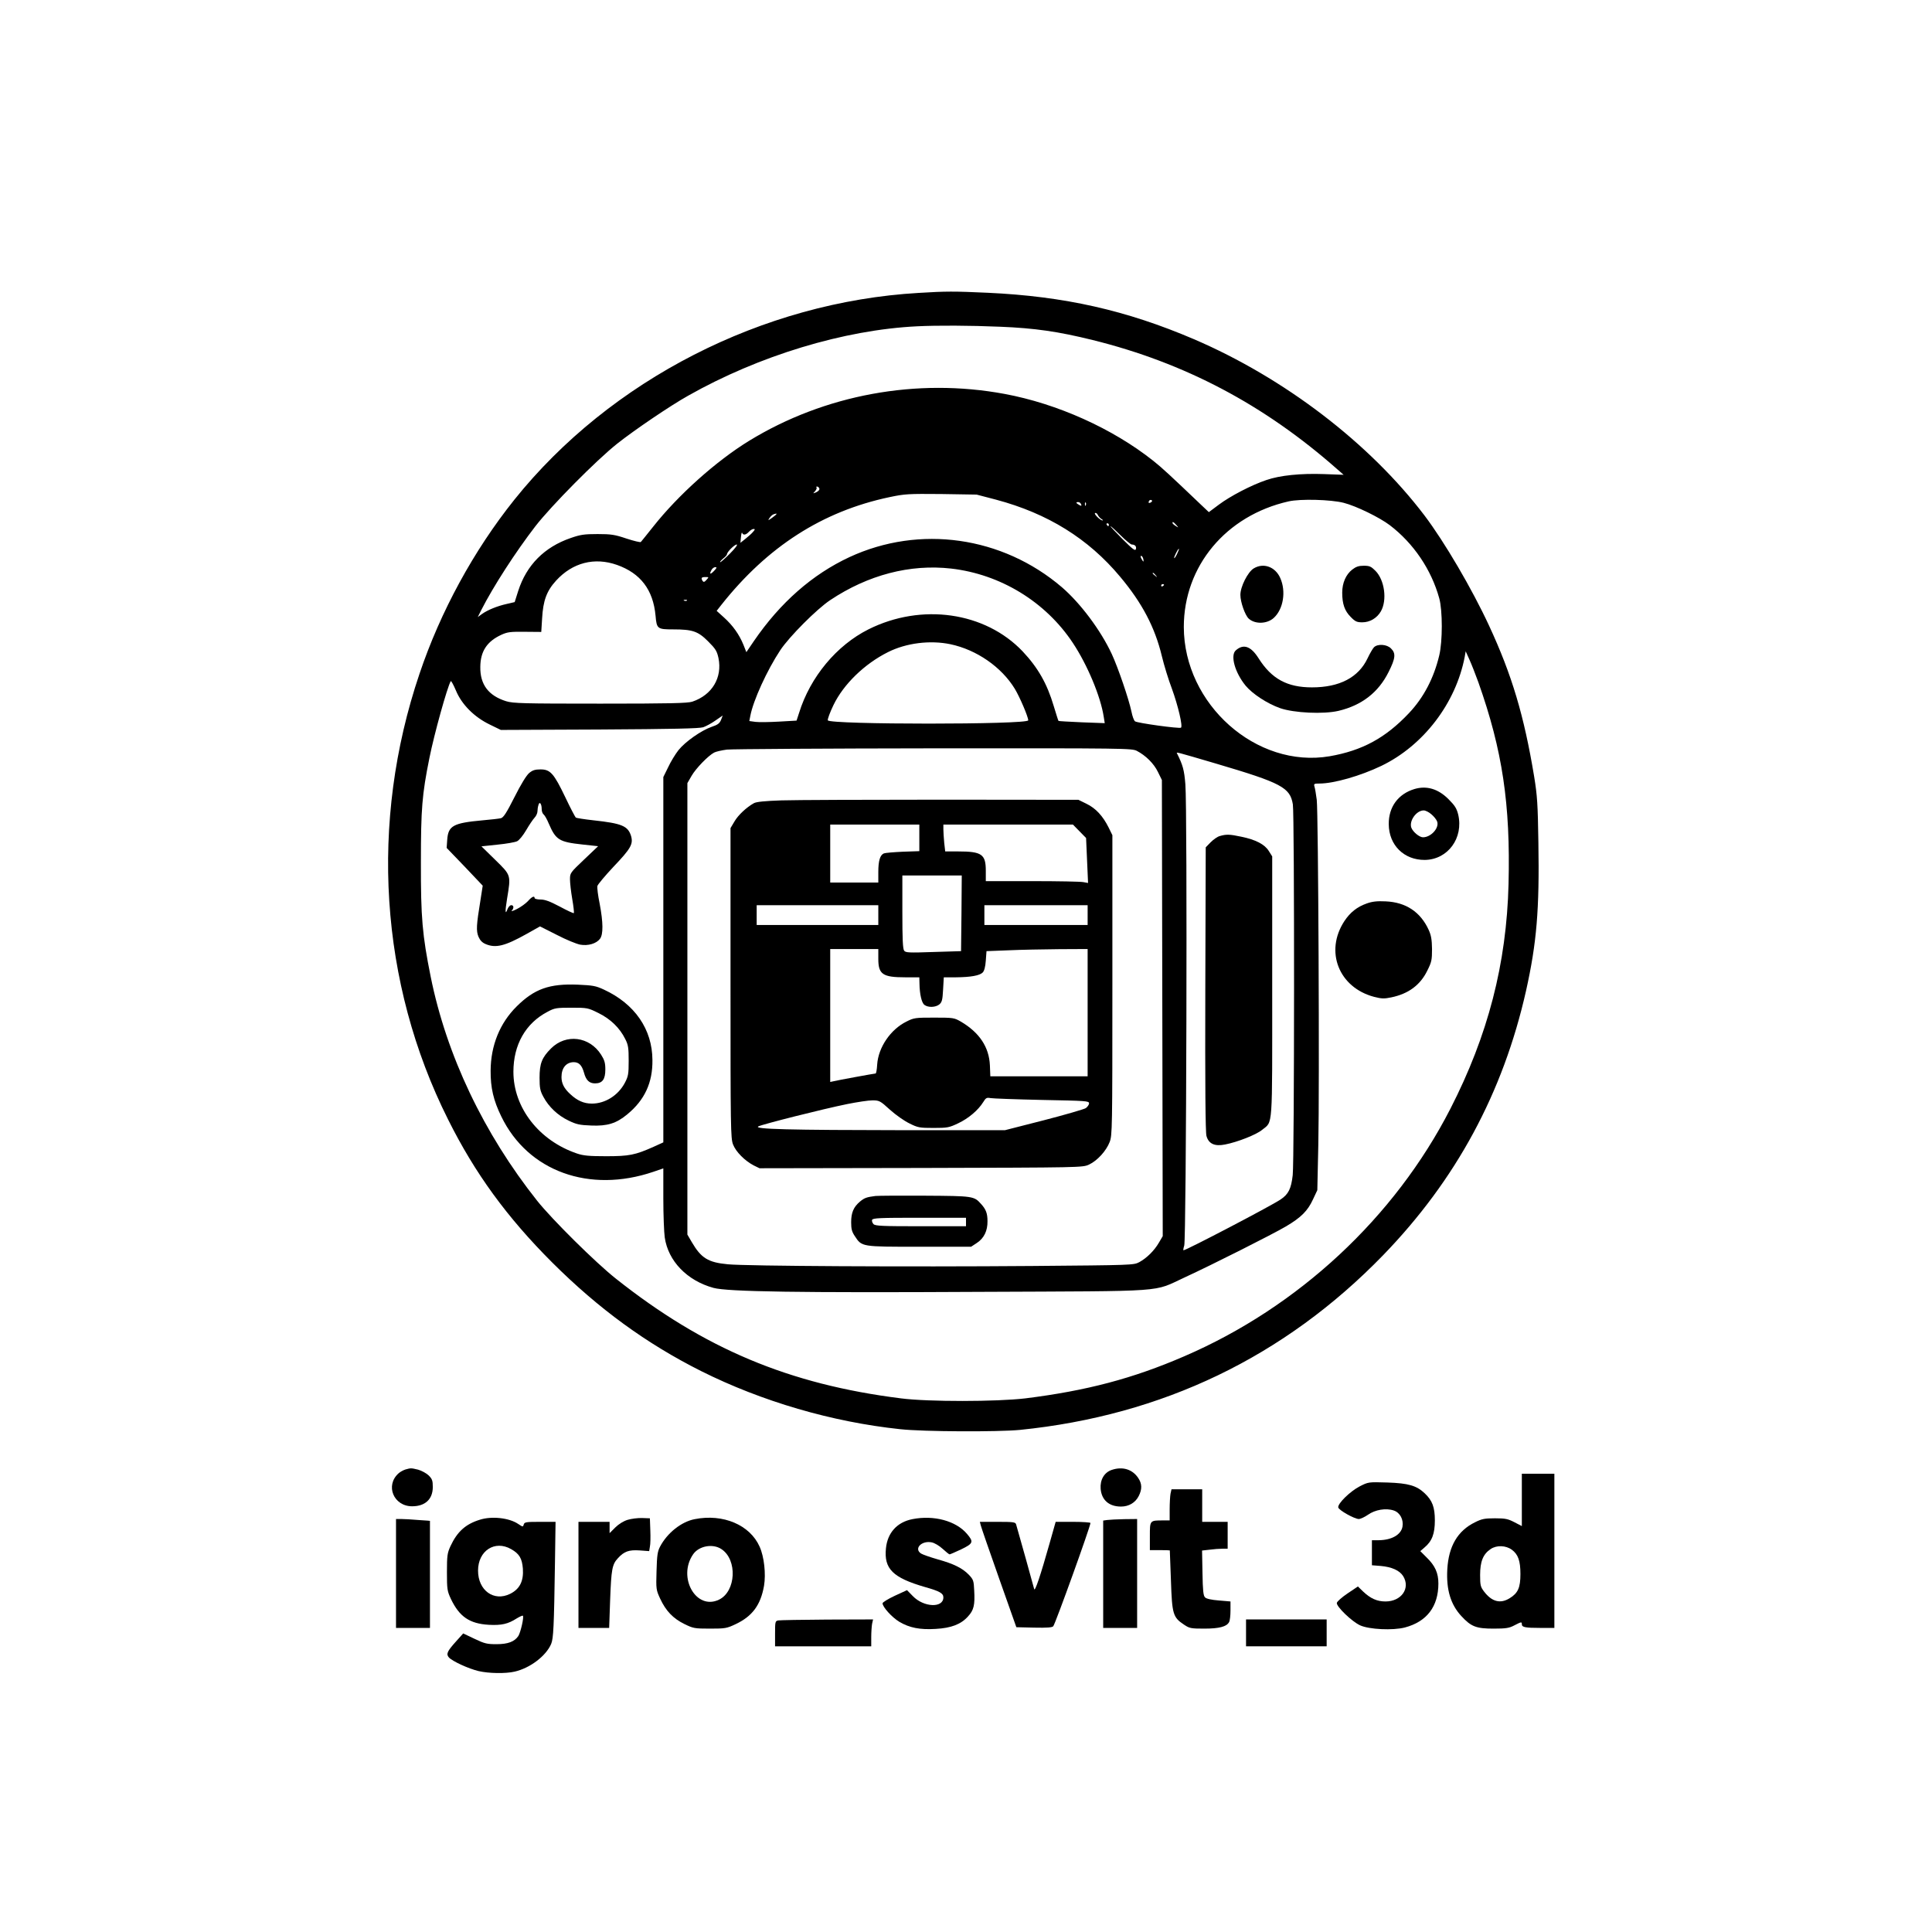 <?xml version="1.0" encoding="UTF-8" standalone="yes"?>
<svg version="1.0" xmlns="http://www.w3.org/2000/svg" width="1024pt" height="1024pt" viewBox="0 0 1366 1366" preserveAspectRatio="xMidYMid meet">
  <g transform="translate(0,1366) scale(0.1,-0.1)" fill="#000000" stroke="none">
    <path d="M6495 11589 c-1103 -64 -2180 -615 -2859 -1463 -287 -359 -522 -790
-670 -1230 -355 -1049 -282 -2185 202 -3151 190 -381 416 -691 736 -1011 329
-328 665 -573 1053 -768 430 -215 926 -360 1408 -411 166 -18 689 -20 846 -5
1008 102 1870 516 2568 1235 516 533 848 1147 1011 1871 75 337 95 573 87
1048 -4 270 -8 331 -30 466 -71 429 -157 718 -319 1067 -121 261 -316 593
-456 778 -388 511 -990 972 -1631 1247 -477 204 -915 303 -1457 328 -239 11
-295 11 -489 -1z m575 -239 c247 -10 412 -34 655 -94 651 -161 1212 -457 1728
-912 l47 -41 -138 5 c-166 6 -313 -9 -408 -42 -105 -35 -256 -114 -336 -174
l-71 -53 -56 53 c-216 206 -274 260 -337 310 -287 228 -679 404 -1052 473
-620 115 -1272 -5 -1806 -332 -233 -143 -501 -383 -678 -607 -44 -55 -83 -104
-87 -108 -3 -4 -49 7 -101 24 -83 28 -109 32 -205 32 -94 0 -121 -4 -190 -28
-186 -64 -312 -191 -371 -374 l-25 -79 -56 -13 c-67 -15 -134 -42 -175 -71
l-30 -22 25 50 c85 167 242 410 383 593 110 142 431 467 579 584 120 95 373
267 500 338 500 283 1102 466 1620 491 141 7 375 6 585 -3z m-1277 -1144 c3
-8 -5 -18 -21 -26 -26 -11 -26 -11 -9 7 9 11 14 23 10 26 -3 4 -2 7 4 7 6 0
13 -6 16 -14z m1250 -79 c364 -97 652 -275 877 -545 156 -186 246 -358 295
-562 15 -63 47 -167 71 -230 43 -118 78 -266 64 -275 -14 -8 -311 33 -325 45
-8 6 -19 37 -25 68 -19 90 -95 312 -139 407 -79 170 -223 361 -353 473 -421
360 -1006 443 -1502 213 -262 -122 -489 -321 -676 -594 l-53 -78 -21 53 c-30
73 -75 136 -137 192 l-52 47 33 42 c326 412 715 662 1189 762 109 23 132 24
366 22 l250 -4 138 -36z m1096 -18 c-16 -10 -23 -4 -14 10 3 6 11 8 17 5 6 -4
5 -9 -3 -15z m1361 -4 c90 -23 253 -103 326 -158 168 -128 294 -314 350 -517
24 -86 24 -305 0 -404 -38 -160 -110 -298 -214 -408 -166 -176 -331 -265 -561
-305 -517 -88 -1030 367 -1031 914 0 430 298 788 741 888 84 19 299 13 389
-10z m-1856 -10 c4 -13 2 -14 -14 -5 -23 13 -26 20 -6 20 8 0 16 -7 20 -15z
m33 -7 c-3 -8 -6 -5 -6 6 -1 11 2 17 5 13 3 -3 4 -12 1 -19z m110 -97 c10 -6
14 -11 9 -11 -16 0 -66 48 -53 53 6 2 15 -4 19 -14 4 -9 15 -22 25 -28z
m-2297 35 c0 -3 -14 -15 -31 -27 -30 -21 -31 -21 -18 -1 8 12 20 23 29 26 8 2
16 4 18 5 1 0 2 -1 2 -3z m2826 -77 c19 -22 19 -22 -3 -8 -13 8 -23 17 -23 21
0 12 6 9 26 -13z m-476 1 c0 -5 -2 -10 -4 -10 -3 0 -8 5 -11 10 -3 6 -1 10 4
10 6 0 11 -4 11 -10z m83 -75 c36 -36 72 -65 79 -65 23 0 35 -14 29 -33 -5
-14 -23 0 -96 73 -49 49 -87 90 -84 90 4 0 36 -29 72 -65z m-2599 24 c-10 -12
-35 -34 -54 -49 l-35 -28 4 42 c2 22 6 35 8 29 7 -19 27 -16 48 7 10 11 25 20
33 20 12 0 11 -4 -4 -21z m-164 -154 c-35 -35 -66 -62 -68 -60 -3 3 7 14 21
26 15 11 27 25 27 30 0 16 53 69 69 69 9 0 -11 -27 -49 -65z m3163 0 c-9 -19
-18 -33 -21 -31 -4 5 26 66 33 66 3 0 -3 -16 -12 -35z m-240 -35 c3 -11 3 -20
1 -20 -2 0 -8 9 -14 20 -6 11 -7 20 -2 20 6 0 12 -9 15 -20z m-3721 -44 c167
-59 256 -176 273 -359 8 -93 13 -97 124 -97 137 0 176 -13 247 -84 54 -54 63
-69 74 -119 28 -138 -45 -261 -185 -308 -32 -11 -163 -14 -650 -14 -549 0
-616 2 -666 17 -125 39 -185 118 -183 243 1 110 47 180 149 227 44 20 65 22
166 21 l116 -1 6 96 c7 125 32 194 99 267 116 127 271 167 430 111z m688 -41
c-27 -29 -37 -27 -20 4 6 12 18 21 27 21 13 0 12 -5 -7 -25z m1675 15 c348
-40 667 -234 860 -525 103 -155 197 -379 219 -524 l7 -44 -162 6 c-89 4 -163
8 -165 10 -2 2 -17 50 -34 106 -47 158 -111 270 -219 385 -266 280 -716 344
-1091 156 -225 -113 -411 -336 -490 -590 l-18 -55 -123 -7 c-68 -4 -144 -5
-167 -2 l-44 6 7 36 c20 108 118 323 212 465 63 95 258 291 353 354 267 178
564 256 855 223z m1446 -47 c13 -16 12 -17 -3 -4 -10 7 -18 15 -18 17 0 8 8 3
21 -13z m-3176 -33 c-14 -16 -20 -17 -27 -8 -13 22 -9 28 19 28 26 0 26 0 8
-20z m3235 -34 c0 -3 -4 -8 -10 -11 -5 -3 -10 -1 -10 4 0 6 5 11 10 11 6 0 10
-2 10 -4z m-3373 -112 c-3 -3 -12 -4 -19 -1 -8 3 -5 6 6 6 11 1 17 -2 13 -5z
m1863 -309 c185 -39 361 -161 455 -315 35 -58 95 -198 95 -223 0 -31 -1405
-31 -1417 0 -3 7 15 56 40 108 71 147 219 291 385 374 129 65 298 86 442 56z
m3733 -270 c170 -480 227 -861 213 -1425 -14 -563 -145 -1070 -411 -1589 -394
-769 -1075 -1403 -1883 -1751 -363 -157 -690 -243 -1122 -297 -201 -24 -688
-25 -880 0 -791 99 -1392 352 -2015 846 -143 113 -451 418 -557 551 -378 476
-641 1029 -753 1585 -59 294 -70 416 -69 810 0 376 8 477 60 735 34 170 126
501 151 544 3 4 19 -25 36 -65 41 -100 130 -189 240 -242 l78 -38 697 3 c518
3 706 7 734 16 20 7 59 28 87 48 l51 35 -12 -31 c-10 -25 -24 -35 -66 -49 -73
-25 -187 -105 -235 -165 -22 -28 -55 -82 -73 -121 l-34 -69 0 -1292 0 -1291
-68 -31 c-132 -59 -174 -67 -337 -67 -120 0 -161 4 -205 19 -269 91 -450 324
-450 578 0 191 86 343 241 424 50 27 62 29 170 29 113 0 116 -1 191 -38 85
-42 150 -105 189 -184 21 -41 24 -63 24 -153 0 -95 -3 -110 -27 -156 -47 -89
-139 -147 -233 -147 -57 0 -104 21 -153 67 -44 40 -62 76 -62 121 0 64 33 104
86 105 37 0 58 -21 73 -74 14 -53 37 -76 78 -76 52 0 73 28 73 98 0 47 -6 67
-30 105 -82 129 -248 150 -354 44 -65 -65 -81 -107 -81 -207 0 -72 4 -93 27
-135 37 -70 102 -132 178 -168 55 -27 79 -32 160 -35 114 -5 178 15 255 79
123 101 180 224 178 384 -1 218 -125 397 -343 498 -58 27 -78 30 -185 35 -201
8 -307 -30 -432 -154 -119 -118 -183 -276 -184 -454 -1 -121 20 -211 76 -325
188 -387 622 -544 1075 -390 l70 24 0 -212 c0 -117 5 -241 10 -276 24 -167
158 -306 345 -357 100 -27 600 -35 1885 -28 1354 6 1215 -4 1448 103 187 86
616 302 713 359 109 64 155 111 192 191 l31 66 7 320 c9 402 0 2346 -11 2440
-5 39 -12 80 -16 93 -6 20 -3 22 35 22 102 0 290 54 438 125 298 144 526 443
589 770 l7 40 27 -60 c15 -33 43 -105 63 -160z m-2415 -484 c63 -33 120 -89
149 -149 l28 -57 3 -1612 3 -1613 -27 -46 c-33 -57 -86 -109 -139 -138 -40
-21 -48 -21 -755 -27 -888 -7 -2022 -1 -2154 12 -140 13 -189 44 -255 157
l-31 53 0 1596 0 1596 30 52 c30 52 116 141 159 164 13 7 53 16 90 21 36 4
695 8 1464 9 1358 1 1399 0 1435 -18z m560 -90 c464 -137 523 -169 543 -288
12 -70 11 -2521 -1 -2622 -11 -96 -30 -135 -86 -172 -68 -46 -667 -359 -686
-359 -3 0 -1 15 5 33 15 41 23 3097 8 3262 -8 101 -18 136 -59 218 -6 11 -13
13 276 -72z"/>
    <path d="M8864 9641 c-42 -26 -94 -129 -94 -187 0 -51 33 -144 59 -168 45 -41
131 -38 178 6 67 62 87 187 45 281 -35 80 -119 110 -188 68z"/>
    <path d="M9561 9633 c-45 -35 -71 -95 -71 -163 0 -80 17 -129 60 -172 32 -33
44 -38 82 -38 53 0 103 29 131 77 46 79 27 223 -39 288 -30 30 -41 35 -82 35
-36 0 -55 -7 -81 -27z"/>
    <path d="M9715 9084 c-9 -9 -30 -45 -46 -79 -64 -135 -198 -205 -393 -205
-175 0 -285 60 -377 205 -54 86 -107 105 -161 57 -41 -35 -7 -157 69 -250 48
-58 153 -127 244 -159 98 -34 306 -44 413 -19 164 39 282 130 354 275 49 97
52 132 17 166 -29 30 -94 34 -120 9z"/>
    <path d="M3741 8194 c-19 -16 -59 -81 -103 -169 -56 -111 -78 -145 -96 -150
-12 -3 -71 -10 -130 -15 -208 -19 -243 -38 -250 -138 l-4 -57 128 -133 127
-134 -16 -103 c-29 -177 -31 -216 -14 -258 12 -27 27 -42 51 -52 71 -30 136
-14 288 71 l96 54 119 -60 c65 -34 139 -64 165 -69 56 -10 114 7 140 41 24 31
23 116 -2 248 -12 58 -19 114 -16 126 3 11 54 72 113 135 124 130 141 161 125
218 -22 71 -64 89 -265 111 -64 7 -120 16 -125 19 -5 3 -39 68 -75 144 -81
169 -106 197 -175 197 -40 0 -57 -6 -81 -26z m89 -255 c0 -15 6 -32 14 -38 8
-6 24 -35 36 -64 50 -116 73 -130 238 -148 l111 -12 -100 -95 c-97 -92 -99
-95 -99 -139 0 -25 7 -88 16 -140 9 -52 14 -96 11 -99 -2 -3 -47 18 -99 46
-70 37 -105 50 -136 50 -23 0 -42 5 -42 10 0 19 -20 10 -47 -21 -16 -17 -50
-42 -78 -56 -27 -14 -44 -19 -37 -12 17 18 15 39 -3 39 -9 0 -20 -12 -26 -26
-17 -47 -19 -21 -4 71 28 170 29 165 -83 275 l-98 96 113 12 c62 6 125 17 139
24 15 7 43 42 64 78 21 36 47 75 59 88 12 12 21 33 21 45 0 12 3 33 7 45 7 29
23 10 23 -29z"/>
    <path d="M10000 8081 c-115 -35 -182 -127 -181 -248 1 -149 108 -254 255 -253
163 2 275 155 236 321 -11 44 -24 64 -69 109 -73 73 -155 97 -241 71z m120
-178 c17 -14 36 -37 41 -51 17 -45 -43 -112 -100 -112 -25 0 -70 37 -82 67
-18 48 35 123 87 123 13 0 37 -12 54 -27z"/>
    <path d="M9663 7272 c-68 -24 -117 -63 -158 -125 -140 -214 -39 -469 210 -535
54 -14 73 -14 121 -4 122 25 206 87 256 190 30 60 33 75 33 152 -1 66 -6 96
-23 134 -58 128 -162 197 -305 203 -61 3 -95 -1 -134 -15z"/>
    <path d="M5525 8001 c-116 -4 -178 -10 -195 -20 -52 -29 -111 -84 -137 -129
l-28 -47 0 -1095 c0 -1031 1 -1098 18 -1142 20 -52 83 -115 146 -148 l41 -20
1143 2 c1135 3 1142 3 1187 24 58 27 122 97 146 160 18 47 19 90 19 1109 l0
1060 -27 55 c-40 80 -90 135 -156 167 l-57 28 -965 1 c-531 0 -1041 -2 -1135
-5z m975 -265 l0 -94 -117 -4 c-65 -3 -125 -8 -134 -12 -27 -12 -39 -53 -39
-131 l0 -75 -170 0 -170 0 0 205 0 205 315 0 315 0 0 -94z m1132 47 l47 -48 7
-159 7 -159 -33 6 c-18 4 -180 7 -361 7 l-329 0 0 73 c0 117 -28 137 -196 137
l-91 0 -7 61 c-3 34 -6 77 -6 95 l0 34 458 0 458 0 46 -47z m-834 -580 l-3
-268 -195 -6 c-171 -6 -197 -5 -207 9 -10 12 -13 83 -13 274 l0 258 210 0 210
0 -2 -267z m-588 -13 l0 -70 -430 0 -430 0 0 70 0 70 430 0 430 0 0 -70z
m1480 0 l0 -70 -365 0 -365 0 0 70 0 70 365 0 365 0 0 -70z m-1480 -310 c0
-109 31 -130 191 -130 l99 0 1 -42 c1 -76 15 -138 35 -153 27 -20 78 -18 105
3 19 16 23 31 27 105 l5 87 86 0 c104 1 167 12 189 34 11 11 19 40 22 84 l5
67 155 6 c85 4 246 7 358 8 l202 1 0 -450 0 -450 -344 0 -344 0 -3 78 c-6 129
-74 231 -204 308 -49 28 -53 29 -190 29 -133 0 -143 -1 -196 -28 -112 -55
-199 -182 -207 -304 -2 -35 -7 -63 -11 -63 -8 0 -271 -48 -298 -55 l-23 -5 0
470 0 470 170 0 170 0 0 -70z m1157 -997 c313 -6 333 -7 333 -24 0 -10 -11
-25 -23 -34 -13 -8 -147 -47 -298 -86 l-274 -70 -705 0 c-825 1 -1075 7 -1038
27 29 15 456 123 629 158 70 14 149 26 177 26 49 0 55 -3 124 -66 40 -36 102
-80 138 -97 60 -30 72 -32 170 -32 98 0 110 2 175 33 72 34 141 92 177 150 18
30 25 33 51 28 17 -3 181 -9 364 -13z"/>
    <path d="M6190 5204 c-62 -8 -78 -13 -110 -40 -45 -38 -62 -78 -62 -146 0 -47
5 -67 26 -98 50 -76 45 -75 457 -75 l365 0 41 27 c50 33 76 85 75 154 0 55
-11 84 -46 122 -49 55 -56 56 -396 58 -173 1 -331 0 -350 -2z m640 -184 l0
-30 -319 0 c-273 0 -322 2 -335 15 -8 9 -13 22 -10 30 5 13 55 15 335 15 l329
0 0 -30z"/>
    <path d="M8625 7749 c-17 -4 -46 -25 -65 -44 l-35 -36 -3 -1000 c-2 -689 1
-1013 8 -1040 15 -56 58 -76 132 -61 88 17 222 70 261 103 78 64 72 -15 72
1014 l0 920 -24 38 c-29 47 -92 80 -194 101 -84 18 -107 18 -152 5z"/>
    <path d="M2866 3270 c-15 -5 -37 -17 -48 -27 -96 -86 -35 -233 96 -233 92 0
146 50 146 136 0 45 -4 57 -29 82 -17 16 -50 34 -75 41 -51 12 -50 12 -90 1z"/>
    <path d="M7860 3267 c-53 -18 -83 -70 -78 -134 7 -79 59 -125 144 -125 55 0
101 27 125 74 25 49 24 88 -4 129 -41 61 -111 82 -187 56z"/>
    <path d="M10760 3055 l0 -185 -52 27 c-46 24 -65 28 -138 28 -73 0 -93 -4
-141 -28 -123 -60 -187 -170 -196 -333 -8 -142 23 -248 99 -330 69 -75 105
-89 228 -89 89 0 111 4 147 23 50 26 53 26 53 8 0 -21 23 -26 131 -26 l99 0 0
545 0 545 -115 0 -115 0 0 -185z m-71 -352 c45 -33 61 -79 61 -172 0 -96 -17
-135 -76 -171 -66 -41 -126 -25 -181 47 -25 33 -28 44 -28 117 0 96 21 148 75
184 42 28 106 26 149 -5z"/>
    <path d="M9614 3151 c-68 -35 -157 -122 -152 -149 4 -20 113 -81 145 -82 12 0
42 14 65 30 51 36 127 49 183 30 44 -15 70 -64 61 -115 -11 -57 -77 -94 -168
-95 l-48 0 0 -89 0 -88 63 -5 c78 -7 133 -32 158 -72 53 -86 -13 -179 -125
-179 -60 0 -106 21 -158 70 l-37 36 -73 -49 c-40 -27 -74 -57 -76 -67 -5 -25
107 -133 165 -159 64 -29 231 -37 316 -15 155 41 237 148 237 311 0 74 -23
126 -84 185 l-44 44 29 25 c54 45 74 97 74 192 0 94 -18 141 -72 192 -57 54
-115 71 -263 76 -135 4 -135 4 -196 -27z"/>
    <path d="M8276 3099 c-3 -17 -6 -67 -6 -110 l0 -79 -47 0 c-94 0 -93 1 -93
-111 l0 -99 70 0 c39 0 70 -1 71 -2 0 -2 4 -98 8 -214 8 -238 14 -259 94 -312
37 -25 49 -27 141 -27 107 0 159 14 176 46 6 10 10 47 10 82 l0 64 -82 7 c-52
4 -89 12 -98 22 -12 11 -16 49 -18 173 l-3 158 53 6 c29 4 70 7 91 7 l37 0 0
95 0 95 -90 0 -90 0 0 115 0 115 -109 0 -108 0 -7 -31z"/>
    <path d="M3393 2915 c-101 -31 -160 -84 -208 -187 -22 -48 -25 -66 -25 -183 0
-122 2 -134 28 -190 60 -126 132 -175 268 -183 90 -5 137 6 197 45 22 13 41
22 44 19 9 -9 -16 -117 -32 -143 -27 -40 -73 -58 -155 -58 -66 0 -84 4 -155
38 l-80 38 -52 -58 c-62 -69 -70 -88 -49 -112 25 -27 138 -79 209 -96 72 -17
192 -19 256 -4 109 25 222 111 258 196 16 40 20 114 27 586 l4 277 -110 0
c-100 0 -110 -2 -115 -19 -5 -18 -6 -18 -39 4 -63 43 -187 57 -271 30z m221
-208 c58 -33 77 -65 83 -138 6 -88 -22 -144 -90 -178 -115 -57 -227 24 -227
164 0 141 119 218 234 152z"/>
    <path d="M4437 2914 c-29 -9 -63 -30 -87 -54 l-40 -40 0 40 0 40 -110 0 -110
0 0 -375 0 -375 108 0 109 0 7 200 c8 214 14 249 55 293 44 48 77 60 153 55
l68 -5 5 31 c4 17 5 69 3 116 l-3 85 -55 2 c-30 1 -77 -5 -103 -13z"/>
    <path d="M4912 2919 c-94 -18 -194 -97 -245 -194 -18 -34 -22 -62 -25 -172 -4
-130 -3 -134 26 -197 40 -86 91 -139 170 -178 63 -31 72 -33 182 -33 108 0
119 2 182 32 118 56 176 135 200 271 14 84 1 205 -31 276 -68 154 -258 235
-459 195z m189 -212 c114 -75 103 -299 -17 -357 -162 -79 -296 158 -183 321
41 59 139 77 200 36z"/>
    <path d="M6451 2919 c-108 -21 -176 -96 -187 -206 -15 -145 48 -208 276 -274
103 -29 130 -44 130 -73 0 -77 -139 -71 -216 9 l-41 42 -87 -40 c-47 -22 -86
-46 -86 -53 0 -26 67 -100 119 -131 71 -42 145 -57 257 -50 110 6 179 33 228
88 41 44 50 81 44 184 -3 69 -6 77 -38 111 -46 47 -106 77 -221 109 -52 15
-104 33 -117 41 -52 34 3 93 75 79 20 -4 53 -23 78 -46 23 -21 45 -39 49 -39
4 0 40 16 81 35 87 42 91 53 41 111 -78 91 -233 133 -385 103z"/>
    <path d="M2800 2535 l0 -385 120 0 120 0 0 379 0 378 -82 6 c-46 4 -100 7
-120 7 l-38 0 0 -385z"/>
    <path d="M7828 2913 l-28 -4 0 -380 0 -379 120 0 120 0 0 385 0 385 -92 -1
c-51 -1 -105 -4 -120 -6z"/>
    <path d="M6935 2873 c4 -16 62 -183 129 -373 l122 -345 126 -3 c92 -2 128 1
135 10 16 20 263 706 263 730 0 4 -55 8 -123 8 l-123 0 -43 -152 c-64 -227
-104 -346 -109 -323 -4 17 -112 405 -128 458 -5 15 -20 17 -131 17 l-125 0 7
-27z"/>
    <path d="M5503 2203 c-22 -4 -23 -9 -23 -94 l0 -89 340 0 340 0 0 64 c0 35 3
78 6 95 l7 31 -324 -1 c-178 -1 -334 -4 -346 -6z"/>
    <path d="M8810 2115 l0 -95 285 0 285 0 0 95 0 95 -285 0 -285 0 0 -95z"/>
  </g>
</svg>